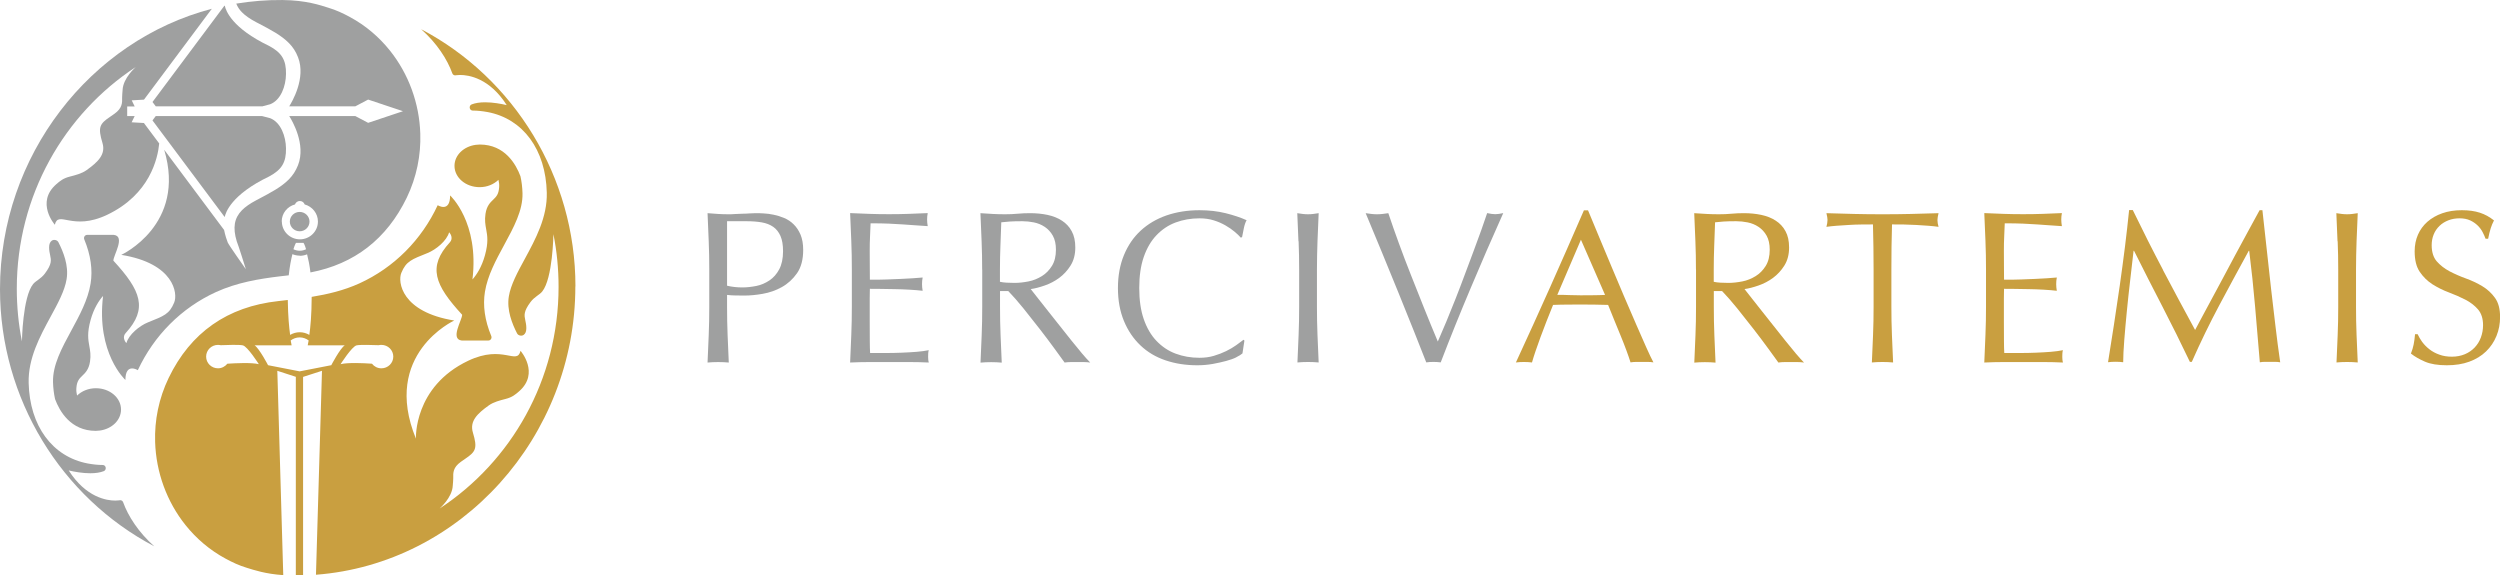 <?xml version="1.0" encoding="UTF-8"?> <svg xmlns="http://www.w3.org/2000/svg" id="_レイヤー_2" width="112.95mm" height="26mm" viewBox="0 0 320.19 73.7"><g id="logo"><path d="m90.84,34.5c0-1.22-.02-2.43-.07-3.6-.05-1.18-.1-2.38-.15-3.6.45.04.9.07,1.35.1s.9.04,1.35.04c.22,0,.49,0,.81-.03.32-.02.63-.03.96-.04.32,0,.64-.02.93-.04.3-.02.55-.03.75-.03.28,0,.62,0,1.03.03.41.02.84.07,1.29.17.45.09.9.23,1.35.42.45.19.85.45,1.21.81.36.35.65.79.88,1.32.22.53.34,1.18.34,1.96,0,1.22-.26,2.22-.79,2.98-.53.76-1.18,1.35-1.95,1.78-.77.43-1.59.71-2.45.86s-1.63.22-2.3.22c-.43,0-.82,0-1.17-.01-.35,0-.72-.03-1.09-.07v1.53c0,1.22.02,2.43.07,3.62.05,1.19.1,2.36.15,3.51-.43-.04-.88-.06-1.36-.06s-.94.02-1.36.06c.06-1.15.11-2.32.15-3.51.05-1.19.07-2.39.07-3.62v-4.79Zm2.28,2.09c.63.15,1.29.22,1.97.22.57,0,1.17-.07,1.78-.19s1.17-.37,1.68-.71c.51-.34.93-.82,1.25-1.42.32-.6.49-1.38.49-2.32,0-.8-.11-1.45-.33-1.95s-.53-.89-.93-1.17c-.4-.28-.89-.47-1.46-.57-.57-.1-1.22-.15-1.95-.15h-2.5v8.27Z" style="fill:#9fa0a0;"></path><path d="m109.03,30.85c-.05-1.19-.1-2.38-.15-3.56.83.04,1.67.07,2.49.1s1.66.04,2.49.04,1.66-.01,2.48-.04c.82-.03,1.64-.06,2.48-.1-.06.28-.08.56-.08.83s.03.56.08.84c-.59-.04-1.14-.07-1.63-.11-.49-.04-1.01-.07-1.56-.11s-1.15-.07-1.79-.1c-.65-.03-1.43-.04-2.34-.04-.02.59-.04,1.16-.07,1.7-.03.54-.04,1.15-.04,1.84,0,.72,0,1.43.01,2.12,0,.69.01,1.21.01,1.56.82,0,1.55,0,2.2-.03.65-.02,1.24-.04,1.78-.07.54-.03,1.03-.06,1.49-.08.45-.03.89-.06,1.29-.1-.06.28-.08.57-.08.86,0,.28.03.56.08.84-.48-.06-1.04-.1-1.68-.14-.64-.04-1.28-.06-1.92-.07-.64,0-1.24-.02-1.81-.03-.57,0-1.02-.01-1.35-.01,0,.17,0,.35-.01.54,0,.19-.01.44-.01.74v2.76c0,1.06,0,1.93.01,2.62,0,.69.02,1.21.04,1.56h1.95c.71,0,1.4-.01,2.07-.04.68-.03,1.32-.06,1.92-.11.6-.05,1.13-.12,1.57-.21-.04.13-.06.27-.07.43,0,.16-.01.3-.01.43,0,.3.03.54.08.72-.83-.04-1.67-.06-2.49-.06h-5.05c-.83,0-1.68.02-2.53.06.06-1.19.11-2.37.15-3.55.05-1.18.07-2.38.07-3.6v-4.79c0-1.22-.02-2.43-.07-3.62Z" style="fill:#9fa0a0;"></path><path d="m125.79,34.5c0-1.22-.02-2.43-.07-3.6-.05-1.18-.1-2.38-.15-3.6.54.04,1.07.07,1.59.1.52.03,1.05.04,1.59.04s1.07-.02,1.59-.07c.52-.05,1.05-.07,1.59-.07.78,0,1.52.07,2.23.22.7.15,1.32.39,1.85.74.53.34.95.79,1.25,1.35.31.56.46,1.25.46,2.09,0,.89-.2,1.66-.6,2.3-.4.64-.89,1.17-1.46,1.59s-1.19.74-1.85.97c-.66.23-1.26.39-1.8.46.22.28.53.67.92,1.17s.83,1.05,1.31,1.66c.48.6.98,1.23,1.5,1.89.52.66,1.02,1.29,1.5,1.89.48.6.94,1.16,1.36,1.66.43.5.77.88,1.03,1.14-.28-.04-.56-.06-.83-.06h-1.64c-.28,0-.55.02-.81.06-.28-.39-.7-.97-1.27-1.75-.57-.78-1.19-1.61-1.88-2.5s-1.39-1.78-2.1-2.66c-.71-.88-1.37-1.63-1.96-2.24h-1.06v2.03c0,1.22.02,2.43.07,3.62.05,1.19.1,2.36.15,3.51-.43-.04-.88-.06-1.36-.06s-.94.02-1.36.06c.06-1.15.11-2.32.15-3.51.05-1.19.07-2.39.07-3.62v-4.79Zm2.28,1.59c.26.06.54.09.85.11.31.02.64.03,1.02.03.57,0,1.17-.07,1.79-.19s1.19-.36,1.71-.68c.52-.32.95-.76,1.29-1.31s.51-1.24.51-2.07c0-.72-.13-1.32-.4-1.8s-.62-.85-1.04-1.13-.89-.47-1.39-.57c-.5-.1-.99-.15-1.47-.15-.65,0-1.19.01-1.61.04-.43.03-.79.06-1.09.1-.04,1.02-.07,2.03-.11,3.03s-.06,2-.06,3.01v1.59Z" style="fill:#9fa0a0;"></path><path d="m158.34,45.76c-.36.18-.8.33-1.31.47-.51.14-1.08.26-1.71.38-.63.11-1.29.17-1.98.17-1.47,0-2.82-.21-4.06-.63-1.24-.42-2.31-1.05-3.21-1.91-.9-.85-1.61-1.9-2.12-3.13-.51-1.23-.77-2.64-.77-4.22s.26-2.98.77-4.22,1.22-2.28,2.14-3.13c.92-.85,2.02-1.5,3.3-1.95,1.28-.44,2.69-.67,4.23-.67,1.22,0,2.34.13,3.35.38,1.01.25,1.91.55,2.69.9-.15.26-.27.61-.36,1.06-.09.44-.17.82-.22,1.11l-.17.06c-.19-.22-.44-.47-.78-.75-.33-.28-.72-.55-1.17-.81-.45-.26-.95-.48-1.5-.65-.56-.18-1.17-.26-1.84-.26-1.09,0-2.11.18-3.05.53s-1.75.9-2.45,1.63-1.24,1.66-1.63,2.78-.58,2.45-.58,3.99.19,2.87.58,3.99c.39,1.12.93,2.05,1.63,2.78.7.73,1.51,1.28,2.45,1.63.94.35,1.95.53,3.05.53.67,0,1.28-.08,1.85-.25.57-.17,1.09-.37,1.56-.6.47-.23.9-.48,1.28-.75.38-.27.7-.51.96-.71l.11.11-.25,1.64c-.17.15-.43.31-.79.49Z" style="fill:#9fa0a0;"></path><path d="m166.3,30.9c-.05-1.18-.1-2.38-.15-3.6.24.04.47.07.7.1s.44.04.67.04.45-.01.67-.04c.22-.03.45-.06.7-.1-.06,1.22-.11,2.43-.15,3.6s-.07,2.38-.07,3.6v4.79c0,1.22.02,2.43.07,3.62.05,1.19.1,2.36.15,3.51-.43-.04-.88-.06-1.36-.06s-.94.02-1.36.06c.06-1.15.11-2.32.15-3.51.05-1.19.07-2.39.07-3.62v-4.79c0-1.22-.02-2.43-.07-3.6Z" style="fill:#9fa0a0;"></path><path d="m182.67,46.41c-.43-1.09-.95-2.41-1.56-3.95s-1.27-3.16-1.96-4.87-1.41-3.45-2.14-5.23c-.73-1.78-1.43-3.47-2.1-5.06.26.04.51.07.75.1.24.03.47.04.7.04s.45-.01.7-.04c.24-.03.49-.06.75-.1.41,1.22.86,2.51,1.35,3.85.49,1.35,1.01,2.71,1.56,4.1s1.11,2.8,1.68,4.23c.57,1.43,1.16,2.85,1.75,4.26.33-.76.7-1.61,1.09-2.55.39-.94.78-1.91,1.18-2.92.4-1.01.79-2.04,1.18-3.09.39-1.05.76-2.05,1.13-3.02.36-.96.69-1.87.99-2.7.3-.84.55-1.56.75-2.17.41.09.75.14,1.03.14s.62-.05,1.03-.14c-1.45,3.23-2.84,6.43-4.17,9.6-1.34,3.17-2.62,6.34-3.84,9.52-.3-.04-.6-.06-.92-.06-.37,0-.68.02-.92.06Z" style="fill:#9fa0a0;"></path><path d="m211.78,46.41c-.26-.04-.51-.06-.74-.06h-1.47c-.23,0-.48.02-.74.06-.13-.43-.31-.94-.53-1.54-.22-.6-.47-1.23-.74-1.89-.27-.66-.54-1.33-.82-2-.28-.68-.54-1.32-.78-1.93-.59-.02-1.2-.03-1.81-.04-.61,0-1.22-.01-1.84-.01-.58,0-1.14,0-1.7.01-.56,0-1.12.02-1.7.04-.59,1.45-1.13,2.82-1.61,4.13-.48,1.31-.85,2.39-1.09,3.24-.32-.04-.66-.06-1.03-.06s-.71.02-1.03.06c1.5-3.25,2.97-6.47,4.4-9.68s2.87-6.48,4.31-9.8h.53c.45,1.08.93,2.24,1.45,3.49.52,1.25,1.05,2.52,1.59,3.8.54,1.28,1.08,2.55,1.61,3.81.54,1.26,1.04,2.44,1.52,3.52.47,1.09.9,2.05,1.28,2.91.38.85.69,1.5.93,1.95Zm-12.33-8.65c.48,0,.98,0,1.5.03.52.02,1.02.03,1.5.03.52,0,1.04,0,1.56-.01.52,0,1.04-.02,1.56-.04l-3.09-7.07-3.03,7.07Z" style="fill:#c99f40;"></path><path d="m217.21,34.5c0-1.22-.02-2.43-.07-3.6-.05-1.18-.1-2.38-.15-3.6.54.04,1.07.07,1.59.1.52.03,1.05.04,1.59.04s1.07-.02,1.59-.07c.52-.05,1.05-.07,1.59-.07.78,0,1.52.07,2.23.22.7.15,1.32.39,1.85.74.53.34.95.79,1.25,1.35.31.56.46,1.25.46,2.09,0,.89-.2,1.66-.6,2.3-.4.64-.89,1.17-1.46,1.59s-1.19.74-1.85.97c-.66.23-1.26.39-1.8.46.22.28.53.67.92,1.17s.83,1.05,1.31,1.66c.48.6.98,1.23,1.5,1.89.52.66,1.02,1.29,1.5,1.89.48.6.94,1.16,1.36,1.66.43.5.77.88,1.03,1.14-.28-.04-.56-.06-.83-.06h-1.64c-.28,0-.55.02-.81.06-.28-.39-.7-.97-1.27-1.75-.57-.78-1.19-1.61-1.88-2.5s-1.39-1.78-2.1-2.66c-.71-.88-1.37-1.63-1.96-2.24h-1.06v2.03c0,1.22.02,2.43.07,3.62.05,1.19.1,2.36.15,3.51-.43-.04-.88-.06-1.36-.06s-.94.02-1.36.06c.06-1.15.11-2.32.15-3.51.05-1.19.07-2.39.07-3.62v-4.79Zm2.28,1.59c.26.06.54.09.85.11.31.02.64.03,1.02.03.57,0,1.17-.07,1.79-.19s1.19-.36,1.71-.68c.52-.32.95-.76,1.29-1.31s.51-1.24.51-2.07c0-.72-.13-1.32-.4-1.8s-.62-.85-1.04-1.13-.89-.47-1.39-.57c-.5-.1-.99-.15-1.47-.15-.65,0-1.19.01-1.61.04-.43.03-.79.06-1.09.1-.04,1.02-.07,2.03-.11,3.03s-.06,2-.06,3.01v1.59Z" style="fill:#c99f40;"></path><path d="m239.88,28.74c-.48,0-.99,0-1.52.01-.53,0-1.06.03-1.59.06-.53.03-1.04.06-1.53.1-.49.04-.93.08-1.32.14.09-.33.14-.63.14-.89,0-.2-.05-.49-.14-.86,1.22.04,2.42.07,3.59.1,1.17.03,2.37.04,3.59.04s2.42-.01,3.59-.04c1.17-.03,2.37-.06,3.59-.1-.09.37-.14.67-.14.89,0,.24.05.53.14.86-.39-.06-.83-.1-1.32-.14-.49-.04-1-.07-1.53-.1s-1.06-.05-1.59-.06c-.53,0-1.03-.01-1.52-.01-.06,1.91-.08,3.83-.08,5.76v4.79c0,1.22.02,2.43.07,3.62.05,1.19.1,2.36.15,3.51-.43-.04-.88-.06-1.36-.06s-.94.02-1.36.06c.06-1.15.11-2.32.15-3.51.05-1.19.07-2.39.07-3.62v-4.79c0-1.93-.03-3.85-.08-5.76Z" style="fill:#c99f40;"></path><path d="m254.29,30.85c-.05-1.19-.1-2.38-.15-3.56.83.04,1.67.07,2.49.1s1.66.04,2.49.04,1.66-.01,2.48-.04c.82-.03,1.64-.06,2.48-.1-.06.28-.08.56-.08.83s.03.56.08.84c-.59-.04-1.14-.07-1.63-.11-.49-.04-1.01-.07-1.56-.11s-1.15-.07-1.79-.1c-.65-.03-1.43-.04-2.34-.04-.02.59-.04,1.16-.07,1.7-.03.54-.04,1.15-.04,1.84,0,.72,0,1.43.01,2.12,0,.69.01,1.21.01,1.56.82,0,1.55,0,2.2-.03.65-.02,1.24-.04,1.78-.07.54-.03,1.03-.06,1.49-.08.45-.03.89-.06,1.29-.1-.06.28-.08.57-.08.86,0,.28.03.56.08.84-.48-.06-1.04-.1-1.68-.14-.64-.04-1.28-.06-1.92-.07-.64,0-1.24-.02-1.81-.03-.57,0-1.02-.01-1.35-.01,0,.17,0,.35-.01.54,0,.19-.01.44-.01.74v2.76c0,1.06,0,1.93.01,2.62,0,.69.02,1.21.04,1.56h1.95c.71,0,1.4-.01,2.07-.04.68-.03,1.32-.06,1.92-.11.6-.05,1.13-.12,1.57-.21-.04.13-.06.27-.07.43,0,.16-.01.3-.01.43,0,.3.03.54.08.72-.83-.04-1.67-.06-2.49-.06h-5.05c-.83,0-1.68.02-2.53.06.06-1.19.11-2.37.15-3.55.05-1.18.07-2.38.07-3.6v-4.79c0-1.22-.02-2.43-.07-3.62Z" style="fill:#c99f40;"></path><path d="m277.04,34.61c1.31,2.49,2.68,5.04,4.1,7.65.19-.35.45-.86.81-1.52s.76-1.41,1.22-2.27.96-1.78,1.49-2.77c.53-.99,1.07-2,1.61-3.02.55-1.02,1.09-2.02,1.63-3.01.54-.98,1.04-1.9,1.5-2.75h.36c.2,1.78.39,3.5.57,5.16s.36,3.29.54,4.9c.19,1.61.37,3.19.56,4.76.18,1.57.39,3.12.61,4.66-.22-.04-.44-.06-.65-.06h-1.31c-.21,0-.43.02-.65.06-.2-2.47-.41-4.86-.61-7.18-.2-2.32-.45-4.68-.75-7.1h-.06c-1.28,2.34-2.54,4.66-3.77,6.97-1.23,2.31-2.41,4.73-3.52,7.25h-.25c-1.11-2.34-2.28-4.68-3.49-7.03-1.22-2.35-2.44-4.75-3.66-7.19h-.06c-.13,1.15-.27,2.4-.43,3.74s-.3,2.67-.43,3.98c-.13,1.31-.24,2.54-.33,3.7-.09,1.16-.14,2.11-.14,2.85-.3-.04-.62-.06-.97-.06s-.68.02-.97.06c.24-1.5.49-3.09.75-4.76s.51-3.35.75-5.04.46-3.35.67-5c.2-1.64.38-3.21.53-4.69h.47c1.28,2.64,2.57,5.2,3.88,7.68Z" style="fill:#c99f40;"></path><path d="m299.38,30.9c-.05-1.18-.1-2.38-.15-3.6.24.04.47.07.7.1s.44.04.67.04.45-.01.67-.04c.22-.03.45-.06.7-.1-.06,1.22-.11,2.43-.15,3.6s-.07,2.38-.07,3.6v4.79c0,1.22.02,2.43.07,3.62.05,1.19.1,2.36.15,3.51-.43-.04-.88-.06-1.36-.06s-.94.02-1.36.06c.06-1.15.11-2.32.15-3.51.05-1.19.07-2.39.07-3.62v-4.79c0-1.22-.02-2.43-.07-3.6Z" style="fill:#c99f40;"></path><path d="m310.24,43.81c.25.34.56.65.92.93s.78.51,1.27.68c.48.18,1.02.26,1.61.26s1.16-.11,1.66-.32c.49-.21.91-.5,1.25-.86.34-.36.61-.79.79-1.28s.28-1.02.28-1.57c0-.85-.22-1.53-.65-2.03-.44-.5-.98-.92-1.63-1.25s-1.35-.64-2.1-.92c-.75-.28-1.45-.63-2.1-1.04-.65-.42-1.19-.95-1.63-1.6-.44-.65-.65-1.52-.65-2.62,0-.78.14-1.49.42-2.13.28-.64.68-1.19,1.21-1.66.53-.46,1.16-.83,1.91-1.09.74-.26,1.58-.39,2.5-.39s1.66.11,2.31.32c.65.21,1.25.54,1.81.99-.17.32-.31.65-.42,1s-.22.8-.33,1.34h-.33c-.09-.26-.22-.54-.38-.85-.16-.31-.37-.59-.64-.85s-.59-.48-.96-.65-.82-.26-1.34-.26-1,.08-1.43.25c-.44.17-.82.4-1.14.71s-.58.67-.75,1.1c-.18.43-.26.89-.26,1.39,0,.87.22,1.56.65,2.06.44.5.98.92,1.63,1.27.65.34,1.35.65,2.1.92.75.27,1.45.6,2.1.99.65.39,1.19.89,1.63,1.5.44.61.65,1.43.65,2.45,0,.85-.15,1.66-.46,2.42-.31.76-.75,1.42-1.34,1.99s-1.3,1-2.14,1.31c-.84.31-1.8.46-2.88.46-1.15,0-2.08-.15-2.8-.46-.71-.31-1.31-.65-1.8-1.04.17-.43.28-.81.35-1.16s.13-.78.18-1.32h.33c.15.33.35.67.6,1.02Z" style="fill:#c99f40;"></path><path d="m34.45,22.61c1.64-.87,2.21-1.82,2.18-3.61-.02-1.54-.66-3.34-2.04-3.87l-1.04-.27h-13.6l-.42.56,9.25,12.38c.11-.57.84-2.87,5.67-5.19Z" style="fill:#9fa0a0;"></path><path d="m33.55,13.63l1.05-.28c1.37-.53,2.01-2.32,2.03-3.87.03-1.79-.54-2.74-2.18-3.61-4.72-2.26-5.53-4.5-5.66-5.14-.02,0-.04,0-.06.01l-9.2,12.32.42.56h13.6Z" style="fill:#9fa0a0;"></path><path d="m16.87,15.64l.38-.78h-.96v-1.23h.96l-.38-.78,1.57-.09L27.13,1.12C11.55,5.2,0,19.94,0,37.04c0,14.01,7.85,26.67,19.76,32.93-2.03-1.81-3.35-3.87-3.99-5.65-.06-.16-.2-.26-.37-.26-.07,0-.28.05-.64.05-1.08,0-3.75-.39-5.96-3.86.73.17,1.77.36,2.77.36.68,0,1.26-.09,1.72-.27.17-.06.28-.25.25-.45-.03-.2-.19-.34-.38-.34-.62,0-1.24-.07-1.91-.19-4.55-.86-7.45-4.82-7.58-10.32-.08-3.15,1.45-5.97,2.8-8.46.94-1.72,1.82-3.35,2.06-4.83.29-1.74-.43-3.52-1.05-4.73-.15-.3-.6-.39-.86-.19-.21.16-.33.42-.33.85,0,.4.07.72.13,1,.14.65.24,1.13-.67,2.35-.49.66-1.15.92-1.5,1.34-1.36,1.66-1.44,7.35-1.44,7.35-.44-2.18-.66-4.44-.66-6.75,0-11.91,6.07-22.38,15.24-28.39,0,0-1.63,1.4-1.69,2.95-.01.32-.07.62-.06.93.02.71.03,1.38-.97,2.1-.21.15-.39.27-.56.39-1.35.91-1.6,1.33-.99,3.35.45,1.48-.58,2.45-2.05,3.5-.61.43-1.41.63-2.11.81-.88.22-1.29.58-1.75.98-2.68,2.34-.19,5.19-.19,5.19.47-1.9,2.22.86,6.7-1.27,5.49-2.61,6.49-7.25,6.67-9.14l-1.96-2.62-1.57-.09Z" style="fill:#9fa0a0;"></path><path d="m39.64,28.38c0-.68-.56-1.24-1.26-1.24s-1.26.56-1.26,1.24.56,1.24,1.26,1.24,1.26-.56,1.26-1.24Z" style="fill:#9fa0a0;"></path><path d="m38.39,32.76c.33,0,.65-.07.94-.19.15.6.32,1.36.43,2.32,5.63-1.07,9.78-4.29,12.34-9.58,0,0,0,0,0,0h0c1.26-2.62,1.82-5.43,1.73-8.2-.12-3.87-1.49-7.64-3.9-10.65-1.38-1.72-3.09-3.19-5.11-4.28-.86-.47-1.78-.9-2.76-1.19C41.03.67,39.23.03,36.17,0c-2.01-.02-3.99.15-5.91.46.16.4.39.77.73,1.11.43.44,1.03.85,1.82,1.27l.31.16c1.56.82,2.91,1.52,3.89,2.52.51.51.89,1.11,1.16,1.81,1.05,2.67-.79,5.75-1.13,6.29h8.46l1.65-.87,4.46,1.49-4.46,1.49-1.65-.87h-8.46c.35.54,2.18,3.62,1.13,6.29-.28.71-.66,1.3-1.16,1.81-.98,1-2.33,1.7-3.88,2.52l-.32.17c-.8.42-1.39.84-1.82,1.27-.99,1.01-1.2,2.23-.67,3.98.24.58,1.03,3.15,1.07,3.26l.1.32-.19-.27c-.08-.11-1.98-2.81-2.13-3.15-.11-.25-.34-.96-.47-1.61l-7.67-10.27c2.88,9.62-5.5,13.46-5.5,13.46,6.78,1.09,7.26,4.96,6.78,6.1-.62,1.51-1.34,1.73-3.35,2.54-1.1.44-2.48,1.58-2.77,2.66-.26-.26-.51-.83-.1-1.28,2.87-3.13,1.97-5.44-1.57-9.28,0-.68,1.57-3.12.06-3.3h-3.43c-.13,0-.25.07-.33.19-.07.12-.08.26-.03.38.83,2,1.1,3.92.81,5.68-.34,2.08-1.41,4.05-2.44,5.95-1.25,2.3-2.43,4.47-2.37,6.67.02.75.11,1.48.26,2.16.57,1.54,2,4.07,5.21,4.07.15,0,.25-.01.53-.04,0,0,0,0,0,0,1.54-.21,2.71-1.33,2.71-2.69,0-1.51-1.44-2.73-3.22-2.73-.97,0-1.82.37-2.41.94-.07-.3-.12-.61-.09-.95.06-.91.38-1.22.75-1.58.38-.36.85-.81,1-1.83.12-.81.02-1.38-.09-1.98-.15-.82-.3-1.67.16-3.33.42-1.52,1.08-2.51,1.6-3.09-.89,7.35,2.86,10.76,2.86,10.76,0-2.26,1.59-1.25,1.59-1.25,2.07-4.44,5.58-7.98,10.02-10.01,2.68-1.22,5.51-1.69,8.18-2.01.38-.05.75-.09,1.13-.13.12-1.15.3-2.03.47-2.71.29.12.61.19.94.19Zm0-.65c-.29,0-.57-.07-.81-.19.19-.62.33-.82.33-.82h.96s.15.2.33.82c-.25.12-.52.19-.81.19Zm-2.31-3.74c0-1.05.72-1.93,1.7-2.19.09-.25.33-.44.62-.44s.53.18.62.44c.98.27,1.7,1.15,1.7,2.19,0,1.26-1.04,2.28-2.31,2.28s-2.31-1.02-2.31-2.28Z" style="fill:#9fa0a0;"></path><path d="m73.7,36.67c0-14.01-7.85-26.67-19.76-32.93,2.03,1.81,3.35,3.87,3.99,5.65.06.16.2.26.37.26.07,0,.28-.05.64-.05,1.08,0,3.75.39,5.96,3.86-.73-.17-1.77-.36-2.77-.36-.68,0-1.26.09-1.72.27-.17.06-.28.25-.25.45.03.2.19.34.38.34.62,0,1.24.07,1.91.19,4.55.86,7.45,4.82,7.58,10.32.08,3.15-1.45,5.97-2.8,8.46-.94,1.72-1.82,3.35-2.06,4.83-.29,1.74.43,3.52,1.05,4.73.15.3.6.39.86.19.21-.16.33-.42.33-.85,0-.4-.07-.72-.13-1-.14-.65-.24-1.13.67-2.35.49-.66,1.15-.92,1.49-1.34,1.36-1.66,1.44-7.35,1.44-7.35.44,2.18.66,4.44.66,6.75,0,11.91-6.07,22.38-15.24,28.39,0,0,1.63-1.4,1.69-2.95.01-.32.07-.62.06-.93-.02-.71-.03-1.38.97-2.1.21-.15.39-.27.56-.39,1.35-.91,1.6-1.33.99-3.35-.45-1.48.58-2.45,2.05-3.5.61-.43,1.41-.63,2.11-.81.88-.22,1.29-.58,1.75-.98,2.68-2.34.19-5.19.19-5.19-.47,1.9-2.22-.86-6.7,1.27-7.02,3.33-6.7,9.98-6.7,9.98-4.44-10.85,4.91-15.13,4.91-15.13-6.78-1.09-7.26-4.96-6.78-6.1.62-1.51,1.34-1.73,3.35-2.54,1.1-.44,2.48-1.58,2.77-2.66.26.26.51.83.1,1.28-2.87,3.13-1.97,5.44,1.57,9.28,0,.68-1.57,3.12-.06,3.3h3.43c.13,0,.25-.07.33-.19.07-.12.08-.26.03-.38-.83-2-1.1-3.92-.81-5.68.34-2.08,1.41-4.05,2.44-5.95,1.25-2.3,2.43-4.47,2.37-6.67-.02-.75-.11-1.48-.26-2.16-.57-1.54-2-4.07-5.21-4.07-.15,0-.25.01-.53.04,0,0,0,0,0,0-1.54.21-2.71,1.33-2.71,2.69,0,1.51,1.44,2.73,3.22,2.73.97,0,1.82-.37,2.41-.94.07.3.12.61.09.95-.06.91-.38,1.22-.75,1.58-.38.36-.85.81-1,1.83-.12.81-.02,1.38.09,1.98.15.82.3,1.67-.16,3.33-.42,1.52-1.08,2.51-1.6,3.09.89-7.35-2.86-10.76-2.86-10.76,0,2.26-1.59,1.25-1.59,1.25-2.07,4.44-5.58,7.98-10.02,10.01-2,.91-4.09,1.4-6.12,1.73-.01,2.38-.16,3.86-.3,4.87-.36-.21-.78-.34-1.23-.34s-.87.13-1.23.34c-.13-.95-.27-2.33-.3-4.47-.4.05-.8.09-1.21.14-6.51.71-11.24,4.02-14.05,9.85,0,0,0,0,0,0h0c-1.26,2.62-1.82,5.43-1.73,8.2.12,3.87,1.49,7.64,3.9,10.65,1.38,1.72,3.09,3.19,5.11,4.28.86.47,1.78.9,2.76,1.19.88.27,2.33.77,4.64.93l-.76-26.17,2.37.77v25.45c.31,0,.62,0,.93-.02v-25.42l2.42-.78-.77,26.12c18.56-1.41,33.22-17.66,33.22-36.93Zm-44.58,9.91c-.28.35-.71.59-1.2.59-.84,0-1.52-.67-1.52-1.5s.68-1.5,1.52-1.5c.12,0,.23.02.35.04.72-.03,2.37-.09,2.83.02.6.13,2.05,2.41,2.05,2.41-.94-.23-2.94-.13-4.02-.06Zm9.26.98l-4.05-.79s-1.12-2.15-1.72-2.54h4.74c-.03-.11-.07-.32-.12-.63.32-.24.72-.39,1.15-.39s.83.15,1.15.39c-.05.31-.1.52-.12.63h4.74c-.6.39-1.72,2.54-1.72,2.54l-4.05.79Zm10.46-.39c-.49,0-.92-.23-1.2-.59-1.08-.08-3.09-.17-4.02.06,0,0,1.45-2.28,2.05-2.41.46-.1,2.11-.05,2.83-.02.11-.03.23-.04.35-.04.84,0,1.52.67,1.52,1.5s-.68,1.5-1.52,1.5Z" style="fill:#c99f40;"></path></g></svg> 